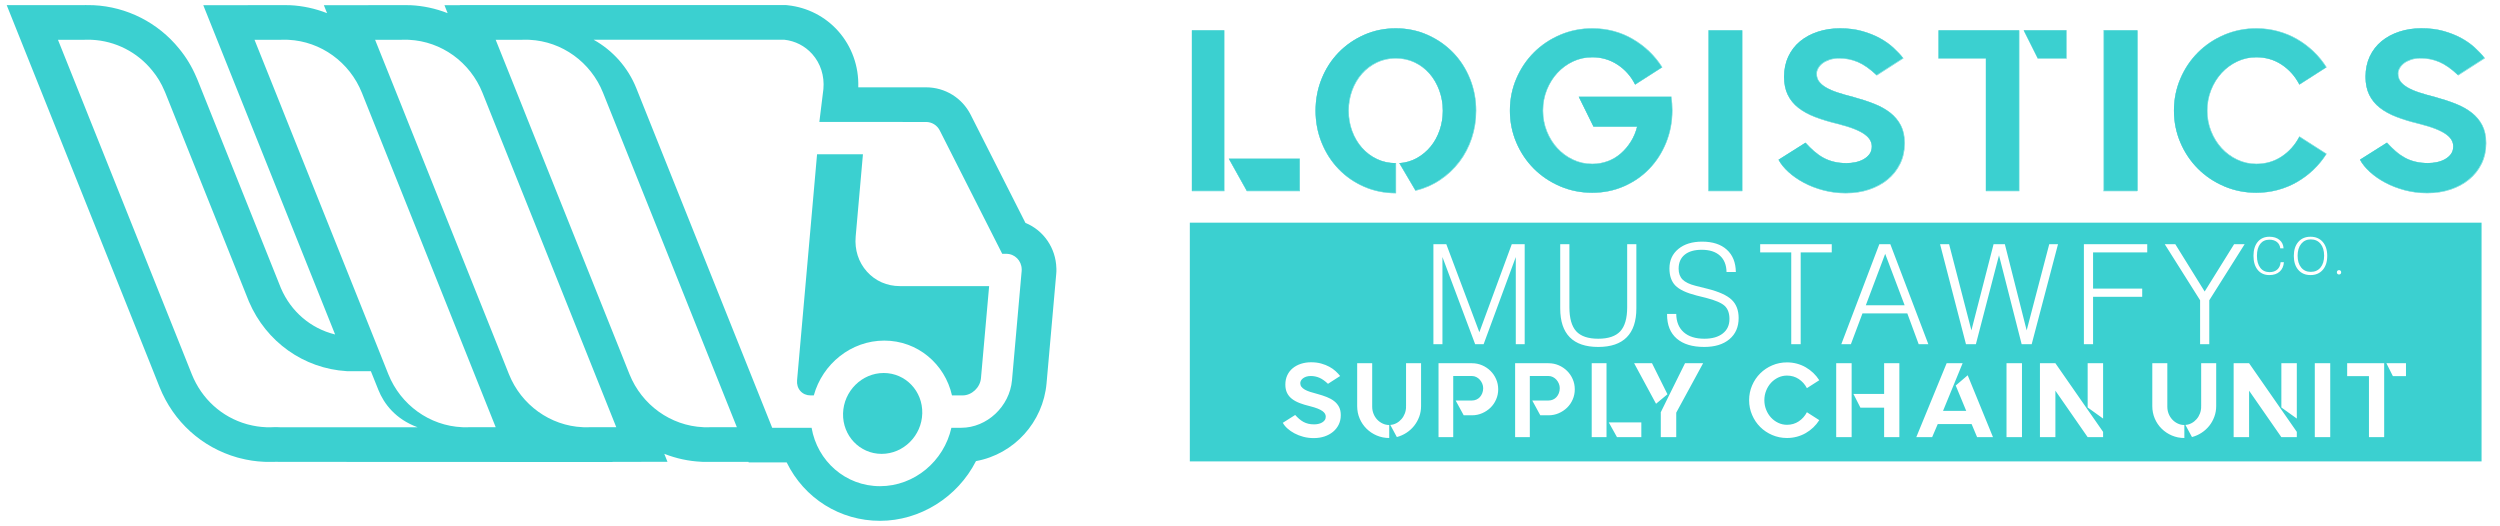 <svg width="171" height="36" viewBox="0 0 171 36" fill="none" xmlns="http://www.w3.org/2000/svg">
<path d="M40.408 29.219C40.366 29.219 40.324 29.22 40.283 29.222L40.261 29.223H40.236L40.211 29.225C40.177 29.226 40.143 29.227 40.109 29.227C40.077 29.227 40.045 29.226 40.013 29.225L39.987 29.223H39.962C39.95 29.223 39.938 29.224 39.927 29.224C39.919 29.224 39.91 29.223 39.903 29.223L39.879 29.221L39.855 29.22C37.634 29.122 35.654 27.699 34.811 25.597L34.134 23.899L30.796 15.562L27.8 8.077L27.459 7.219L25.657 2.723H27.408L27.453 2.724L27.501 2.719C27.511 2.719 27.52 2.718 27.53 2.718C27.54 2.718 27.55 2.719 27.56 2.719H27.857L27.882 2.719C27.913 2.721 27.945 2.722 27.977 2.723C30.194 2.831 32.164 4.252 33.001 6.346L33.678 8.038L37.02 16.38L39.74 23.185L40.353 24.717L42.153 29.219H40.408ZM32.16 29.219C32.118 29.219 32.076 29.22 32.035 29.222L32.013 29.223H31.988L31.963 29.225C31.929 29.226 31.895 29.227 31.861 29.227C31.829 29.227 31.797 29.226 31.765 29.225L31.739 29.223H31.713C31.702 29.223 31.69 29.224 31.679 29.224C31.671 29.224 31.663 29.223 31.655 29.223L31.631 29.221L31.607 29.22C29.386 29.122 27.406 27.699 26.563 25.597L25.886 23.899L22.548 15.562L19.552 8.077L19.211 7.219L17.409 2.723H19.16L19.204 2.724L19.253 2.719C19.263 2.719 19.273 2.718 19.282 2.718C19.292 2.718 19.302 2.719 19.312 2.719H19.609L19.634 2.719C19.666 2.721 19.697 2.722 19.729 2.723C21.945 2.831 23.916 4.252 24.753 6.346L25.43 8.038L28.771 16.38L31.492 23.185L32.105 24.717L33.905 29.219H32.16ZM19.143 29.223C19.104 29.223 19.063 29.223 19.042 29.221L19.003 29.218H18.715C18.673 29.218 18.631 29.22 18.59 29.222L18.568 29.223H18.543L18.518 29.224C18.484 29.226 18.45 29.227 18.416 29.227C18.384 29.227 18.352 29.226 18.321 29.224L18.295 29.223H18.235C18.226 29.223 18.218 29.223 18.21 29.223L18.184 29.22L18.158 29.219C17.78 29.204 17.386 29.144 16.988 29.04L16.884 29.013C15.165 28.527 13.796 27.285 13.118 25.596L12.441 23.899L9.104 15.562L7.032 10.381L6.108 8.076L5.766 7.219L3.965 2.723H5.716L5.76 2.723L5.808 2.719C5.818 2.718 5.828 2.718 5.838 2.718H6.164L6.189 2.719C6.221 2.721 6.253 2.722 6.285 2.722C7.89 2.799 9.392 3.563 10.409 4.82L10.413 4.826L10.418 4.831C10.758 5.24 11.039 5.709 11.255 6.225L11.268 6.255L11.282 6.285C11.291 6.303 11.298 6.32 11.308 6.346L11.985 8.037L12.805 10.087L15.327 16.379L17.021 20.614L17.026 20.627L17.032 20.64C18.214 23.388 20.775 25.207 23.715 25.387L23.747 25.389H25.367L25.88 26.667C26.261 27.619 27.052 28.67 28.57 29.227L19.143 29.223ZM35.656 2.723L35.701 2.724L35.749 2.719C35.759 2.719 35.768 2.718 35.779 2.718C35.788 2.718 35.798 2.719 35.808 2.719H36.105L36.13 2.719C36.161 2.721 36.192 2.722 36.225 2.723C38.442 2.831 40.412 4.252 41.249 6.346L41.926 8.038L45.268 16.38L47.988 23.185L48.601 24.717L50.401 29.219H48.656C48.614 29.219 48.572 29.22 48.531 29.222L48.509 29.223H48.484L48.459 29.225C48.425 29.226 48.391 29.227 48.357 29.227C48.325 29.227 48.293 29.226 48.261 29.225L48.236 29.223H48.21C48.198 29.223 48.187 29.224 48.175 29.224C48.167 29.224 48.158 29.223 48.151 29.223L48.127 29.221L48.103 29.22C45.882 29.122 43.901 27.699 43.059 25.597L42.382 23.899L39.044 15.562L36.048 8.077L35.707 7.219L33.905 2.723H35.656ZM53.643 2.717C54.386 2.798 55.054 3.137 55.554 3.694C56.128 4.338 56.401 5.189 56.321 6.09L56.044 8.341L63.341 8.343C63.738 8.343 64.097 8.565 64.278 8.921L68.552 17.36H68.83C69.411 17.36 69.872 17.826 69.884 18.413V18.438C69.884 18.447 69.885 18.456 69.885 18.465C69.884 18.48 69.882 18.495 69.881 18.511V18.541L69.22 26.009C69.061 27.801 67.504 29.26 65.749 29.26H65.075C64.569 31.536 62.551 33.255 60.193 33.255C57.831 33.255 55.903 31.536 55.513 29.26H52.818L52.642 28.821L43.526 6.039C42.95 4.598 41.899 3.438 40.601 2.717H53.643ZM45.656 31.588L45.437 31.041L45.466 31.052C46.269 31.365 47.109 31.544 47.963 31.585L48.024 31.589C48.071 31.592 48.122 31.593 48.175 31.593H48.183C48.298 31.598 48.422 31.598 48.536 31.593L51.195 31.59L51.211 31.629H53.809L53.812 31.636C55.02 34.096 57.464 35.624 60.193 35.624C62.914 35.624 65.49 34.023 66.754 31.545L66.757 31.539L66.764 31.538C69.367 31.064 71.349 28.876 71.584 26.218L72.245 18.749L72.258 18.567L72.257 18.361L72.255 18.338C72.218 16.972 71.39 15.759 70.145 15.248L70.141 15.246L70.138 15.242L66.395 7.851C65.808 6.693 64.638 5.973 63.342 5.973L58.705 5.973L58.706 5.959C58.751 4.53 58.259 3.164 57.322 2.114C56.437 1.127 55.221 0.504 53.898 0.362L53.77 0.348H31.449L31.459 0.354L30.4 0.354L30.619 0.901L30.59 0.89C29.788 0.578 28.948 0.398 28.093 0.356L27.53 0.349C27.476 0.349 27.424 0.35 27.369 0.353L22.152 0.354L22.371 0.901L22.342 0.89C21.539 0.578 20.699 0.398 19.845 0.356L19.282 0.349C19.228 0.349 19.174 0.35 19.12 0.353L13.903 0.354L22.921 22.877L22.896 22.871C21.248 22.461 19.907 21.312 19.219 19.72L13.517 5.478C13.494 5.422 13.467 5.355 13.431 5.279C13.127 4.561 12.729 3.904 12.249 3.324C10.807 1.546 8.675 0.465 6.398 0.356L5.838 0.348C5.783 0.348 5.728 0.35 5.677 0.353L0.459 0.353L10.237 24.776L10.915 26.477C11.866 28.849 13.806 30.605 16.237 31.293L16.39 31.333C16.945 31.478 17.499 31.563 18.038 31.585L18.045 31.586C18.107 31.59 18.17 31.593 18.235 31.593H18.242C18.36 31.597 18.468 31.597 18.595 31.592L18.921 31.588C19.007 31.592 19.082 31.592 19.142 31.592L41.915 31.602L41.885 31.591H41.957L45.656 31.588Z" fill="#3BD0D0"/>
<path d="M55.441 27.046H55.664C56.256 24.893 58.212 23.297 60.485 23.297C62.76 23.297 64.631 24.893 65.116 27.046H65.845C66.468 27.046 67.043 26.506 67.098 25.867L67.657 19.57H61.55C60.669 19.57 59.868 19.217 59.294 18.574C58.72 17.933 58.448 17.082 58.528 16.181L59.025 10.554H55.887L54.52 26.009C54.494 26.293 54.575 26.555 54.748 26.748C54.919 26.94 55.165 27.046 55.441 27.046Z" fill="#3BD0D0"/>
<path d="M60.446 25.513C58.952 25.513 57.706 26.753 57.665 28.279C57.626 29.805 58.809 31.045 60.303 31.045C61.796 31.045 63.045 29.804 63.083 28.278C63.122 26.752 61.94 25.513 60.446 25.513Z" fill="#3BD0D0"/>
<path d="M84.055 10.856H88.894V13.051H85.281L84.055 10.856ZM81.526 2.075H83.725V13.051H81.526V2.075Z" fill="#3BD0D0"/>
<path d="M81.553 13.051H83.726V2.1H81.553V13.051ZM83.752 13.078H81.526V2.075H83.752V13.078ZM85.302 13.051H88.894V10.882H84.091L85.302 13.051ZM88.92 13.078H85.286L85.282 13.07L84.046 10.856H88.92V13.078Z" fill="#3BD0D0"/>
<path d="M95.467 1.937C96.241 1.937 96.964 2.086 97.634 2.384C98.304 2.681 98.885 3.084 99.378 3.591C99.87 4.098 100.255 4.694 100.532 5.379C100.81 6.064 100.949 6.793 100.949 7.566C100.949 8.225 100.849 8.852 100.65 9.448C100.451 10.044 100.169 10.582 99.802 11.063C99.435 11.544 98.998 11.955 98.49 12.294C97.983 12.634 97.424 12.877 96.817 13.023L95.718 11.158C96.158 11.126 96.558 11.008 96.919 10.804C97.281 10.601 97.592 10.34 97.854 10.02C98.116 9.702 98.32 9.33 98.467 8.907C98.613 8.484 98.687 8.037 98.687 7.566C98.687 7.075 98.605 6.61 98.443 6.171C98.281 5.732 98.058 5.35 97.776 5.026C97.493 4.702 97.155 4.446 96.763 4.258C96.37 4.07 95.938 3.975 95.467 3.975C94.995 3.975 94.564 4.07 94.171 4.258C93.778 4.446 93.437 4.702 93.15 5.026C92.862 5.35 92.636 5.732 92.474 6.171C92.312 6.61 92.231 7.075 92.231 7.566C92.231 8.058 92.312 8.523 92.474 8.962C92.636 9.401 92.862 9.783 93.15 10.107C93.437 10.431 93.778 10.687 94.171 10.875C94.564 11.063 94.995 11.158 95.467 11.158V13.196C94.692 13.196 93.969 13.05 93.299 12.757C92.629 12.464 92.047 12.062 91.555 11.549C91.063 11.037 90.678 10.439 90.401 9.754C90.123 9.069 89.984 8.34 89.984 7.566C89.984 6.793 90.123 6.064 90.401 5.379C90.678 4.694 91.063 4.098 91.555 3.591C92.047 3.084 92.629 2.681 93.299 2.384C93.969 2.086 94.692 1.937 95.467 1.937Z" fill="#3BD0D0"/>
<path d="M95.48 1.963C94.71 1.963 93.983 2.112 93.318 2.409C92.652 2.704 92.067 3.109 91.579 3.613C91.09 4.117 90.702 4.717 90.426 5.397C90.151 6.077 90.011 6.811 90.011 7.58C90.011 8.348 90.151 9.083 90.426 9.762C90.702 10.443 91.089 11.045 91.579 11.554C92.067 12.063 92.652 12.468 93.318 12.758C93.979 13.047 94.701 13.194 95.467 13.196V11.184C95.001 11.181 94.567 11.086 94.178 10.9C93.785 10.711 93.44 10.452 93.153 10.128C92.865 9.805 92.637 9.418 92.475 8.979C92.313 8.541 92.231 8.07 92.231 7.58C92.231 7.088 92.313 6.617 92.475 6.18C92.637 5.741 92.865 5.354 93.153 5.03C93.441 4.707 93.785 4.447 94.178 4.259C94.571 4.071 95.008 3.976 95.48 3.976C95.951 3.976 96.389 4.071 96.782 4.259C97.174 4.447 97.516 4.707 97.799 5.031C98.081 5.354 98.307 5.741 98.469 6.18C98.631 6.618 98.713 7.089 98.713 7.58C98.713 8.049 98.639 8.502 98.493 8.924C98.346 9.347 98.139 9.723 97.878 10.041C97.616 10.36 97.3 10.625 96.939 10.829C96.584 11.029 96.185 11.148 95.753 11.182L96.837 13.021C97.436 12.876 97.994 12.632 98.496 12.297C99 11.96 99.441 11.547 99.804 11.069C100.168 10.591 100.453 10.049 100.651 9.457C100.849 8.865 100.948 8.233 100.948 7.58C100.948 6.812 100.809 6.077 100.533 5.397C100.257 4.717 99.87 4.117 99.381 3.613C98.892 3.109 98.308 2.704 97.642 2.409C96.977 2.112 96.249 1.963 95.48 1.963ZM95.493 13.222H95.48C94.706 13.222 93.975 13.074 93.307 12.782C92.638 12.49 92.05 12.082 91.559 11.571C91.067 11.06 90.678 10.455 90.402 9.772C90.125 9.089 89.984 8.352 89.984 7.58C89.984 6.808 90.125 6.07 90.402 5.387C90.678 4.704 91.068 4.101 91.559 3.595C92.05 3.09 92.638 2.682 93.306 2.385C93.975 2.088 94.707 1.937 95.48 1.937C96.253 1.937 96.984 2.088 97.653 2.385C98.322 2.682 98.909 3.09 99.401 3.595C99.892 4.101 100.281 4.704 100.558 5.387C100.835 6.071 100.975 6.808 100.975 7.58C100.975 8.236 100.875 8.87 100.676 9.465C100.477 10.06 100.191 10.605 99.826 11.084C99.46 11.564 99.018 11.979 98.511 12.318C98.004 12.657 97.44 12.903 96.834 13.049L96.824 13.051L96.819 13.043L95.709 11.159L95.73 11.158C96.166 11.127 96.568 11.008 96.926 10.806C97.284 10.604 97.597 10.342 97.857 10.025C98.116 9.71 98.322 9.336 98.468 8.916C98.613 8.496 98.687 8.046 98.687 7.58C98.687 7.092 98.605 6.624 98.444 6.188C98.283 5.752 98.059 5.368 97.779 5.047C97.498 4.726 97.159 4.469 96.77 4.282C96.381 4.096 95.947 4.001 95.48 4.001C95.013 4.001 94.579 4.096 94.19 4.282C93.801 4.469 93.459 4.726 93.173 5.047C92.887 5.369 92.661 5.752 92.5 6.188C92.339 6.624 92.257 7.092 92.257 7.58C92.257 8.068 92.339 8.536 92.5 8.971C92.661 9.407 92.888 9.79 93.173 10.111C93.458 10.433 93.8 10.69 94.19 10.877C94.579 11.063 95.013 11.158 95.48 11.158H95.493V13.222Z" fill="#3BD0D0"/>
<path d="M114.351 7.098C114.362 7.255 114.367 7.411 114.367 7.568C114.367 8.342 114.228 9.071 113.951 9.756C113.673 10.44 113.291 11.036 112.804 11.544C112.317 12.05 111.739 12.45 111.069 12.743C110.398 13.036 109.675 13.182 108.901 13.182C108.126 13.182 107.395 13.036 106.709 12.743C106.024 12.45 105.427 12.05 104.919 11.544C104.411 11.036 104.01 10.44 103.717 9.756C103.424 9.071 103.277 8.342 103.277 7.568C103.277 6.795 103.424 6.065 103.717 5.381C104.01 4.696 104.411 4.1 104.919 3.593C105.427 3.086 106.024 2.686 106.709 2.393C107.395 2.101 108.126 1.954 108.901 1.954C109.916 1.954 110.841 2.197 111.673 2.684C112.506 3.17 113.173 3.81 113.676 4.605L111.838 5.781C111.555 5.216 111.155 4.764 110.636 4.424C110.118 4.084 109.539 3.915 108.901 3.915C108.429 3.915 107.99 4.011 107.581 4.205C107.173 4.398 106.817 4.659 106.513 4.989C106.209 5.318 105.969 5.705 105.791 6.149C105.612 6.593 105.524 7.066 105.524 7.568C105.524 8.07 105.612 8.543 105.791 8.987C105.969 9.432 106.209 9.819 106.513 10.148C106.817 10.477 107.173 10.739 107.581 10.932C107.99 11.126 108.429 11.222 108.901 11.222C109.278 11.222 109.634 11.159 109.969 11.034C110.304 10.909 110.602 10.731 110.864 10.5C111.126 10.271 111.354 10.001 111.548 9.693C111.741 9.385 111.885 9.042 111.98 8.666H108.995L107.99 6.627H114.304C114.325 6.784 114.341 6.941 114.351 7.098Z" fill="#3BD0D0"/>
<path d="M108.914 1.959C108.145 1.959 107.409 2.106 106.728 2.397C106.047 2.687 105.446 3.09 104.942 3.593C104.437 4.097 104.034 4.697 103.743 5.377C103.451 6.057 103.304 6.791 103.304 7.56C103.304 8.328 103.451 9.063 103.743 9.742C104.034 10.422 104.437 11.022 104.942 11.526C105.446 12.029 106.047 12.432 106.728 12.722C107.409 13.013 108.144 13.161 108.914 13.161C109.684 13.161 110.411 13.013 111.076 12.722C111.742 12.432 112.324 12.029 112.808 11.526C113.291 11.023 113.676 10.422 113.952 9.742C114.227 9.062 114.367 8.328 114.367 7.56C114.367 7.407 114.362 7.249 114.351 7.09C114.341 6.939 114.326 6.784 114.306 6.632H108.024L109.017 8.644H112.01L112.006 8.66C111.911 9.036 111.766 9.383 111.572 9.691C111.378 9.999 111.148 10.272 110.886 10.502C110.625 10.731 110.322 10.912 109.987 11.037C109.652 11.163 109.291 11.226 108.914 11.226C108.443 11.226 107.997 11.128 107.589 10.935C107.181 10.742 106.82 10.477 106.517 10.148C106.213 9.819 105.969 9.427 105.792 8.983C105.614 8.54 105.524 8.061 105.524 7.56C105.524 7.059 105.614 6.579 105.792 6.136C105.969 5.692 106.213 5.301 106.517 4.971C106.82 4.643 107.18 4.378 107.589 4.185C107.997 3.991 108.443 3.893 108.914 3.893C109.553 3.893 110.139 4.066 110.657 4.405C111.171 4.742 111.575 5.196 111.857 5.753L113.671 4.592C113.172 3.808 112.503 3.167 111.68 2.686C110.853 2.204 109.922 1.959 108.914 1.959ZM108.914 13.186C108.14 13.186 107.401 13.038 106.718 12.746C106.033 12.454 105.429 12.05 104.923 11.543C104.416 11.038 104.011 10.435 103.718 9.752C103.426 9.069 103.277 8.332 103.277 7.56C103.277 6.788 103.426 6.05 103.718 5.367C104.011 4.684 104.416 4.081 104.923 3.576C105.429 3.07 106.033 2.666 106.718 2.373C107.402 2.081 108.141 1.933 108.914 1.933C109.928 1.933 110.863 2.179 111.693 2.664C112.524 3.149 113.199 3.797 113.7 4.589L113.707 4.6L113.697 4.607L111.846 5.791L111.839 5.778C111.559 5.218 111.156 4.763 110.642 4.426C110.128 4.089 109.547 3.919 108.914 3.919C108.447 3.919 108.005 4.016 107.601 4.208C107.195 4.4 106.837 4.663 106.536 4.989C106.235 5.315 105.993 5.704 105.816 6.145C105.64 6.586 105.55 7.061 105.55 7.56C105.55 8.058 105.64 8.534 105.816 8.974C105.992 9.415 106.235 9.804 106.536 10.13C106.837 10.457 107.195 10.72 107.601 10.911C108.005 11.103 108.447 11.2 108.914 11.2C109.287 11.2 109.645 11.137 109.977 11.013C110.31 10.889 110.609 10.71 110.869 10.482C111.128 10.254 111.357 9.984 111.549 9.677C111.739 9.376 111.882 9.037 111.976 8.67H109L107.982 6.606H114.329L114.331 6.617C114.351 6.774 114.368 6.933 114.378 7.088C114.389 7.248 114.394 7.406 114.394 7.56C114.394 8.331 114.253 9.068 113.976 9.752C113.7 10.435 113.313 11.038 112.827 11.543C112.341 12.05 111.756 12.454 111.087 12.746C110.418 13.038 109.687 13.186 108.914 13.186Z" fill="#3BD0D0"/>
<path d="M116.87 2.075H119.163V13.051H116.87V2.075Z" fill="#3BD0D0"/>
<path d="M116.88 13.051H119.147V2.1H116.88V13.051ZM119.174 13.078H116.854V2.075H119.174V13.078Z" fill="#3BD0D0"/>
<path d="M126.788 6.641C127.291 6.777 127.754 6.929 128.178 7.096C128.602 7.263 128.969 7.467 129.278 7.707C129.586 7.948 129.827 8.235 130 8.57C130.173 8.904 130.259 9.302 130.259 9.762V9.809C130.259 10.31 130.158 10.77 129.953 11.188C129.749 11.607 129.466 11.965 129.105 12.263C128.743 12.561 128.319 12.791 127.833 12.953C127.346 13.114 126.814 13.196 126.238 13.196C125.704 13.196 125.194 13.131 124.707 13.001C124.22 12.872 123.777 12.7 123.379 12.488C122.981 12.275 122.633 12.034 122.335 11.764C122.037 11.495 121.809 11.214 121.651 10.922L123.489 9.762C123.688 9.981 123.887 10.177 124.086 10.35C124.285 10.522 124.495 10.669 124.715 10.789C124.935 10.909 125.175 11 125.437 11.063C125.699 11.126 125.987 11.158 126.301 11.158C126.5 11.158 126.701 11.136 126.906 11.095C127.11 11.052 127.296 10.985 127.463 10.89C127.631 10.796 127.767 10.678 127.872 10.537C127.976 10.395 128.029 10.22 128.029 10.011C128.029 9.864 127.992 9.723 127.919 9.587C127.846 9.451 127.72 9.317 127.542 9.186C127.364 9.055 127.123 8.93 126.82 8.809C126.515 8.689 126.133 8.571 125.673 8.455C125.107 8.319 124.599 8.165 124.149 7.992C123.699 7.819 123.317 7.61 123.002 7.364C122.688 7.118 122.447 6.822 122.28 6.476C122.112 6.131 122.028 5.723 122.028 5.251C122.028 4.738 122.125 4.275 122.319 3.861C122.513 3.448 122.783 3.099 123.128 2.816C123.474 2.533 123.879 2.316 124.346 2.165C124.811 2.012 125.311 1.937 125.846 1.937C126.4 1.937 126.903 1.999 127.354 2.125C127.804 2.25 128.207 2.41 128.563 2.603C128.919 2.796 129.231 3.016 129.498 3.262C129.765 3.508 129.987 3.745 130.165 3.975L128.359 5.135C127.908 4.707 127.482 4.407 127.079 4.234C126.675 4.062 126.254 3.975 125.814 3.975C125.542 3.975 125.309 4.009 125.115 4.077C124.921 4.145 124.762 4.229 124.636 4.328C124.511 4.428 124.413 4.54 124.346 4.665C124.277 4.791 124.243 4.911 124.243 5.026C124.243 5.235 124.298 5.415 124.408 5.567C124.518 5.718 124.68 5.857 124.895 5.982C125.11 6.108 125.377 6.223 125.696 6.328C126.016 6.432 126.38 6.537 126.788 6.641Z" fill="#3BD0D0"/>
<path d="M121.686 10.94C121.842 11.225 122.069 11.504 122.361 11.768C122.657 12.036 123.008 12.278 123.403 12.489C123.798 12.701 124.244 12.873 124.727 13.002C125.211 13.131 125.725 13.196 126.255 13.196C126.827 13.196 127.362 13.114 127.846 12.954C128.328 12.793 128.755 12.562 129.113 12.266C129.471 11.971 129.756 11.611 129.958 11.196C130.16 10.782 130.263 10.319 130.263 9.822V9.775C130.263 9.319 130.177 8.92 130.005 8.589C129.834 8.258 129.592 7.969 129.286 7.731C128.98 7.492 128.611 7.287 128.19 7.121C127.767 6.954 127.3 6.801 126.802 6.667C126.395 6.562 126.027 6.457 125.709 6.352C125.391 6.249 125.12 6.132 124.905 6.007C124.69 5.881 124.525 5.74 124.414 5.587C124.303 5.434 124.247 5.25 124.247 5.039C124.247 4.922 124.282 4.798 124.351 4.672C124.419 4.546 124.518 4.431 124.645 4.331C124.77 4.232 124.933 4.146 125.127 4.078C125.322 4.01 125.559 3.975 125.831 3.975C126.271 3.975 126.698 4.063 127.101 4.235C127.501 4.407 127.93 4.708 128.377 5.132L130.163 3.985C129.986 3.759 129.765 3.523 129.505 3.284C129.24 3.04 128.927 2.82 128.574 2.627C128.22 2.435 127.814 2.275 127.367 2.151C126.92 2.026 126.414 1.963 125.862 1.963C125.332 1.963 124.829 2.039 124.366 2.19C123.904 2.34 123.496 2.559 123.154 2.839C122.811 3.119 122.54 3.47 122.348 3.879C122.156 4.289 122.059 4.755 122.059 5.264C122.059 5.732 122.143 6.142 122.309 6.484C122.475 6.826 122.717 7.123 123.028 7.367C123.34 7.611 123.724 7.822 124.171 7.993C124.618 8.165 125.13 8.321 125.693 8.456C126.152 8.571 126.539 8.69 126.841 8.81C127.145 8.93 127.389 9.058 127.567 9.189C127.746 9.32 127.874 9.456 127.948 9.594C128.022 9.731 128.059 9.876 128.059 10.024C128.059 10.235 128.005 10.415 127.9 10.557C127.794 10.7 127.655 10.82 127.487 10.914C127.319 11.009 127.13 11.078 126.926 11.12C126.722 11.162 126.517 11.183 126.318 11.183C126.004 11.183 125.713 11.151 125.451 11.089C125.189 11.026 124.945 10.933 124.725 10.813C124.506 10.693 124.293 10.545 124.094 10.372C123.898 10.202 123.699 10.006 123.504 9.792L121.686 10.94ZM126.255 13.222C125.723 13.222 125.206 13.156 124.72 13.027C124.235 12.897 123.787 12.725 123.39 12.512C122.993 12.3 122.641 12.056 122.343 11.786C122.045 11.518 121.814 11.233 121.657 10.941L121.651 10.931L123.509 9.758L123.516 9.766C123.713 9.984 123.914 10.181 124.112 10.353C124.309 10.524 124.52 10.672 124.738 10.791C124.956 10.91 125.198 11.002 125.457 11.064C125.717 11.126 126.007 11.158 126.318 11.158C126.515 11.158 126.718 11.136 126.92 11.095C127.122 11.054 127.308 10.985 127.474 10.892C127.639 10.799 127.775 10.682 127.878 10.543C127.98 10.404 128.032 10.229 128.032 10.024C128.032 9.88 127.996 9.74 127.924 9.606C127.852 9.472 127.727 9.339 127.551 9.209C127.375 9.08 127.133 8.954 126.832 8.834C126.53 8.714 126.144 8.596 125.687 8.481C125.122 8.345 124.609 8.189 124.161 8.017C123.712 7.845 123.325 7.633 123.011 7.387C122.697 7.141 122.452 6.841 122.285 6.495C122.117 6.149 122.032 5.735 122.032 5.264C122.032 4.751 122.13 4.282 122.324 3.869C122.518 3.455 122.791 3.102 123.137 2.82C123.482 2.537 123.893 2.317 124.358 2.165C124.823 2.014 125.33 1.937 125.862 1.937C126.416 1.937 126.925 2 127.374 2.125C127.823 2.251 128.231 2.412 128.586 2.605C128.942 2.798 129.257 3.021 129.524 3.265C129.789 3.509 130.014 3.75 130.193 3.981L130.201 3.991L128.374 5.165L128.366 5.158C127.919 4.732 127.489 4.43 127.09 4.259C126.691 4.088 126.267 4.001 125.831 4.001C125.562 4.001 125.328 4.035 125.137 4.102C124.945 4.17 124.785 4.253 124.662 4.351C124.538 4.449 124.441 4.561 124.374 4.684C124.308 4.807 124.273 4.926 124.273 5.039C124.273 5.245 124.328 5.424 124.436 5.573C124.544 5.722 124.707 5.861 124.919 5.984C125.132 6.109 125.401 6.225 125.718 6.328C126.035 6.432 126.402 6.538 126.809 6.641C127.308 6.777 127.776 6.93 128.2 7.097C128.624 7.264 128.994 7.47 129.303 7.71C129.612 7.951 129.856 8.243 130.029 8.577C130.202 8.912 130.29 9.315 130.29 9.775V9.822C130.29 10.323 130.186 10.79 129.982 11.207C129.778 11.625 129.492 11.988 129.13 12.286C128.769 12.584 128.34 12.816 127.854 12.978C127.368 13.14 126.83 13.222 126.255 13.222Z" fill="#3BD0D0"/>
<path d="M138.426 2.075H141.332V3.988H139.384L138.426 2.075ZM138.097 2.075V13.051H135.835V3.988H132.599V2.075H138.097Z" fill="#3BD0D0"/>
<path d="M139.406 3.988H141.332V2.101H138.461L139.406 3.988ZM141.359 4.014H139.39L139.386 4.006L138.418 2.075H141.359V4.014ZM135.861 13.051H138.096V2.101H132.625V3.988H135.861V13.051ZM138.123 13.078H135.835V4.014H132.599V2.075H138.123V13.078Z" fill="#3BD0D0"/>
<path d="M143.917 2.075H146.21V13.051H143.917V2.075Z" fill="#3BD0D0"/>
<path d="M143.891 13.051H146.158V2.1H143.891V13.051ZM146.184 13.078H143.864V2.075H146.184V13.078Z" fill="#3BD0D0"/>
<path d="M159.112 10.532C158.861 10.929 158.565 11.29 158.225 11.614C157.885 11.938 157.51 12.218 157.102 12.452C156.693 12.688 156.254 12.868 155.782 12.994C155.311 13.119 154.824 13.182 154.322 13.182C153.547 13.182 152.816 13.036 152.13 12.743C151.444 12.45 150.847 12.05 150.34 11.543C149.832 11.036 149.431 10.44 149.138 9.755C148.845 9.071 148.698 8.342 148.698 7.568C148.698 6.794 148.845 6.065 149.138 5.381C149.431 4.696 149.832 4.1 150.34 3.593C150.847 3.086 151.444 2.686 152.13 2.393C152.816 2.101 153.547 1.954 154.322 1.954C154.824 1.954 155.311 2.017 155.782 2.142C156.254 2.268 156.693 2.448 157.102 2.684C157.51 2.919 157.885 3.198 158.225 3.522C158.565 3.846 158.861 4.207 159.112 4.604L157.274 5.78C156.981 5.216 156.578 4.764 156.065 4.424C155.552 4.084 154.971 3.915 154.322 3.915C153.861 3.915 153.426 4.011 153.018 4.204C152.609 4.398 152.253 4.659 151.95 4.989C151.646 5.318 151.405 5.705 151.227 6.149C151.049 6.593 150.96 7.066 150.96 7.568C150.96 8.07 151.049 8.543 151.227 8.987C151.405 9.432 151.646 9.818 151.95 10.148C152.253 10.477 152.609 10.738 153.018 10.932C153.426 11.125 153.861 11.222 154.322 11.222C154.971 11.222 155.552 11.052 156.065 10.712C156.578 10.373 156.981 9.92 157.274 9.356L159.112 10.532Z" fill="#3BD0D0"/>
<path d="M154.335 1.959C153.566 1.959 152.83 2.106 152.149 2.397C151.468 2.688 150.866 3.091 150.362 3.593C149.858 4.097 149.455 4.697 149.164 5.377C148.872 6.057 148.725 6.791 148.725 7.56C148.725 8.328 148.872 9.063 149.164 9.742C149.455 10.422 149.858 11.022 150.362 11.526C150.866 12.029 151.468 12.431 152.149 12.722C152.83 13.013 153.565 13.161 154.335 13.161C154.834 13.161 155.324 13.097 155.792 12.973C156.26 12.848 156.703 12.666 157.108 12.433C157.514 12.199 157.891 11.918 158.229 11.596C158.564 11.276 158.86 10.917 159.108 10.527L157.293 9.366C157 9.924 156.594 10.377 156.086 10.714C155.573 11.054 154.984 11.226 154.335 11.226C153.874 11.226 153.433 11.128 153.025 10.935C152.617 10.741 152.257 10.477 151.953 10.148C151.65 9.819 151.406 9.427 151.228 8.983C151.05 8.54 150.96 8.061 150.96 7.56C150.96 7.058 151.05 6.579 151.228 6.136C151.406 5.692 151.65 5.3 151.953 4.971C152.256 4.643 152.617 4.378 153.025 4.185C153.434 3.991 153.874 3.893 154.335 3.893C154.984 3.893 155.573 4.066 156.086 4.405C156.595 4.742 157.001 5.196 157.293 5.753L159.108 4.592C158.86 4.202 158.564 3.843 158.229 3.523C157.891 3.201 157.514 2.92 157.108 2.686C156.703 2.453 156.26 2.271 155.792 2.147C155.324 2.022 154.834 1.959 154.335 1.959ZM154.335 13.186C153.561 13.186 152.822 13.038 152.138 12.746C151.454 12.454 150.85 12.05 150.344 11.543C149.836 11.038 149.431 10.435 149.139 9.752C148.847 9.069 148.698 8.332 148.698 7.56C148.698 6.788 148.847 6.05 149.139 5.367C149.432 4.684 149.837 4.082 150.344 3.576C150.85 3.07 151.454 2.666 152.138 2.373C152.823 2.081 153.562 1.933 154.335 1.933C154.837 1.933 155.329 1.997 155.799 2.122C156.269 2.247 156.715 2.429 157.122 2.664C157.529 2.899 157.908 3.182 158.248 3.505C158.588 3.829 158.887 4.194 159.137 4.589L159.144 4.6L159.133 4.607L157.283 5.79L157.276 5.778C156.985 5.218 156.58 4.763 156.071 4.426C155.563 4.089 154.978 3.919 154.335 3.919C153.878 3.919 153.442 4.016 153.037 4.208C152.632 4.4 152.273 4.663 151.973 4.989C151.672 5.315 151.43 5.704 151.253 6.145C151.076 6.586 150.987 7.061 150.987 7.56C150.987 8.058 151.076 8.534 151.253 8.974C151.43 9.415 151.672 9.804 151.973 10.13C152.274 10.457 152.632 10.72 153.037 10.911C153.441 11.103 153.878 11.2 154.335 11.2C154.979 11.2 155.563 11.03 156.071 10.693C156.579 10.356 156.985 9.902 157.276 9.341L157.283 9.328L157.295 9.336L159.144 10.519L159.137 10.53C158.887 10.926 158.588 11.29 158.248 11.614C157.908 11.938 157.529 12.22 157.122 12.455C156.715 12.69 156.269 12.872 155.799 12.998C155.329 13.122 154.837 13.186 154.335 13.186Z" fill="#3BD0D0"/>
<path d="M166.559 6.637C167.061 6.773 167.525 6.925 167.949 7.092C168.373 7.259 168.739 7.463 169.048 7.703C169.357 7.944 169.598 8.231 169.771 8.566C169.943 8.9 170.03 9.298 170.03 9.757V9.805C170.03 10.306 169.928 10.766 169.724 11.184C169.519 11.603 169.237 11.961 168.875 12.258C168.514 12.557 168.09 12.786 167.603 12.948C167.116 13.11 166.585 13.192 166.009 13.192C165.475 13.192 164.964 13.126 164.477 12.997C163.99 12.867 163.548 12.696 163.15 12.483C162.752 12.271 162.404 12.029 162.105 11.76C161.807 11.491 161.579 11.21 161.422 10.918L163.26 9.757C163.459 9.977 163.658 10.173 163.857 10.345C164.055 10.518 164.265 10.665 164.485 10.784C164.705 10.905 164.946 10.996 165.208 11.059C165.469 11.121 165.757 11.153 166.071 11.153C166.27 11.153 166.472 11.132 166.676 11.09C166.881 11.048 167.066 10.98 167.234 10.886C167.401 10.792 167.538 10.674 167.642 10.533C167.747 10.391 167.799 10.216 167.799 10.006C167.799 9.86 167.763 9.719 167.689 9.582C167.616 9.446 167.491 9.313 167.312 9.182C167.134 9.051 166.893 8.925 166.59 8.805C166.286 8.684 165.904 8.567 165.443 8.451C164.878 8.315 164.37 8.161 163.92 7.988C163.469 7.815 163.087 7.606 162.773 7.36C162.459 7.114 162.218 6.818 162.05 6.472C161.883 6.127 161.799 5.719 161.799 5.247C161.799 4.734 161.896 4.271 162.089 3.857C162.284 3.444 162.553 3.095 162.899 2.812C163.244 2.53 163.65 2.312 164.116 2.161C164.582 2.009 165.082 1.933 165.616 1.933C166.171 1.933 166.674 1.995 167.124 2.121C167.574 2.246 167.977 2.406 168.334 2.599C168.689 2.792 169.001 3.012 169.268 3.258C169.535 3.504 169.758 3.741 169.936 3.971L168.129 5.131C167.679 4.703 167.252 4.403 166.849 4.23C166.446 4.058 166.025 3.971 165.585 3.971C165.312 3.971 165.079 4.005 164.886 4.073C164.692 4.141 164.532 4.225 164.407 4.324C164.281 4.424 164.184 4.536 164.116 4.661C164.048 4.787 164.014 4.907 164.014 5.022C164.014 5.231 164.069 5.411 164.179 5.563C164.289 5.714 164.451 5.853 164.666 5.978C164.88 6.104 165.147 6.219 165.467 6.324C165.786 6.428 166.15 6.533 166.559 6.637Z" fill="#3BD0D0"/>
<path d="M161.456 10.935C161.612 11.221 161.839 11.5 162.131 11.764C162.428 12.031 162.778 12.274 163.173 12.485C163.569 12.696 164.014 12.869 164.497 12.997C164.982 13.126 165.496 13.192 166.026 13.192C166.597 13.192 167.132 13.11 167.616 12.949C168.098 12.789 168.525 12.557 168.884 12.262C169.242 11.967 169.526 11.606 169.728 11.192C169.931 10.778 170.033 10.315 170.033 9.817V9.771C170.033 9.315 169.947 8.916 169.776 8.584C169.605 8.254 169.363 7.965 169.057 7.726C168.75 7.488 168.381 7.283 167.961 7.117C167.538 6.95 167.07 6.797 166.572 6.663C166.165 6.558 165.798 6.453 165.479 6.348C165.161 6.245 164.89 6.128 164.676 6.003C164.46 5.877 164.295 5.736 164.185 5.583C164.074 5.43 164.018 5.246 164.018 5.035C164.018 4.918 164.053 4.795 164.121 4.668C164.189 4.542 164.288 4.427 164.415 4.327C164.541 4.228 164.703 4.142 164.898 4.074C165.092 4.006 165.329 3.971 165.601 3.971C166.041 3.971 166.469 4.059 166.872 4.231C167.271 4.403 167.701 4.704 168.148 5.128L169.934 3.981C169.757 3.756 169.536 3.52 169.276 3.28C169.011 3.036 168.697 2.816 168.344 2.623C167.991 2.432 167.584 2.271 167.137 2.147C166.69 2.022 166.184 1.959 165.633 1.959C165.103 1.959 164.599 2.035 164.137 2.186C163.675 2.336 163.267 2.555 162.924 2.835C162.582 3.115 162.311 3.465 162.118 3.875C161.927 4.285 161.829 4.751 161.829 5.26C161.829 5.728 161.914 6.138 162.079 6.48C162.245 6.822 162.487 7.119 162.798 7.363C163.11 7.607 163.495 7.818 163.942 7.989C164.387 8.161 164.9 8.316 165.463 8.452C165.923 8.567 166.309 8.686 166.612 8.806C166.916 8.926 167.16 9.054 167.337 9.185C167.516 9.316 167.644 9.452 167.718 9.59C167.792 9.727 167.83 9.872 167.83 10.02C167.83 10.23 167.776 10.41 167.67 10.553C167.564 10.696 167.426 10.816 167.257 10.91C167.09 11.005 166.901 11.074 166.696 11.116C166.492 11.158 166.288 11.179 166.089 11.179C165.775 11.179 165.483 11.147 165.221 11.085C164.96 11.022 164.715 10.929 164.495 10.809C164.276 10.689 164.064 10.54 163.865 10.368C163.668 10.198 163.469 10.002 163.274 9.788L161.456 10.935ZM166.026 13.217C165.493 13.217 164.977 13.152 164.491 13.023C164.005 12.893 163.558 12.72 163.161 12.508C162.763 12.296 162.411 12.052 162.113 11.782C161.815 11.513 161.584 11.229 161.427 10.937L161.422 10.926L161.432 10.92L163.279 9.754L163.287 9.762C163.483 9.979 163.684 10.177 163.883 10.349C164.08 10.52 164.291 10.667 164.509 10.787C164.726 10.906 164.968 10.997 165.228 11.059C165.487 11.122 165.777 11.153 166.089 11.153C166.286 11.153 166.488 11.132 166.69 11.091C166.892 11.05 167.079 10.981 167.244 10.888C167.409 10.795 167.545 10.678 167.648 10.538C167.751 10.399 167.803 10.225 167.803 10.02C167.803 9.876 167.767 9.735 167.695 9.602C167.622 9.468 167.497 9.334 167.321 9.205C167.146 9.076 166.903 8.949 166.602 8.83C166.3 8.71 165.915 8.591 165.457 8.477C164.892 8.341 164.379 8.185 163.932 8.013C163.483 7.841 163.096 7.629 162.781 7.383C162.467 7.137 162.223 6.837 162.055 6.491C161.888 6.145 161.803 5.731 161.803 5.26C161.803 4.747 161.901 4.278 162.094 3.865C162.288 3.451 162.562 3.098 162.907 2.816C163.252 2.533 163.663 2.313 164.128 2.162C164.593 2.01 165.1 1.933 165.633 1.933C166.187 1.933 166.695 1.997 167.145 2.121C167.594 2.247 168.002 2.408 168.357 2.601C168.712 2.794 169.028 3.017 169.294 3.261C169.56 3.506 169.785 3.747 169.963 3.977L169.972 3.987L168.145 5.161L168.137 5.154C167.689 4.728 167.26 4.426 166.861 4.255C166.461 4.084 166.038 3.997 165.601 3.997C165.332 3.997 165.098 4.031 164.907 4.098C164.715 4.166 164.555 4.249 164.432 4.347C164.308 4.445 164.211 4.557 164.145 4.68C164.078 4.803 164.044 4.922 164.044 5.035C164.044 5.241 164.099 5.42 164.206 5.569C164.315 5.718 164.477 5.856 164.689 5.98C164.903 6.105 165.171 6.221 165.488 6.324C165.806 6.428 166.173 6.534 166.579 6.637C167.078 6.773 167.546 6.926 167.971 7.093C168.394 7.26 168.765 7.466 169.074 7.706C169.382 7.947 169.627 8.239 169.8 8.573C169.972 8.908 170.06 9.311 170.06 9.771V9.817C170.06 10.319 169.957 10.785 169.753 11.203C169.549 11.62 169.262 11.983 168.901 12.282C168.54 12.579 168.11 12.812 167.624 12.974C167.138 13.135 166.6 13.217 166.026 13.217Z" fill="#3BD0D0"/>
<path d="M158.724 16.675C158.56 16.475 158.339 16.375 158.06 16.375C157.786 16.375 157.567 16.476 157.402 16.677C157.238 16.879 157.156 17.149 157.156 17.488C157.156 17.828 157.237 18.098 157.4 18.297C157.563 18.496 157.782 18.596 158.06 18.596C158.339 18.596 158.56 18.496 158.724 18.298C158.888 18.1 158.97 17.83 158.97 17.488C158.97 17.145 158.888 16.874 158.724 16.675Z" fill="#3BD0D0"/>
<path d="M127.622 20.88H130.277L128.947 17.362L127.622 20.88Z" fill="#3BD0D0"/>
<path d="M164.569 25.726H163.672L163.23 24.845H164.569V25.726ZM163.078 29.901H162.037V25.726H160.546V24.845H163.078V29.901ZM159.99 18.775H159.987C159.903 18.775 159.841 18.717 159.841 18.623C159.841 18.54 159.903 18.476 159.99 18.476C160.076 18.476 160.137 18.54 160.137 18.623C160.137 18.717 160.076 18.775 159.99 18.775ZM159.388 29.901H158.332V24.844H159.388V29.901ZM157.205 18.462C157 18.227 156.897 17.907 156.897 17.504C156.897 17.101 157 16.782 157.205 16.546C157.411 16.31 157.688 16.193 158.038 16.193C158.389 16.193 158.668 16.31 158.874 16.546C159.08 16.782 159.183 17.101 159.183 17.504C159.183 17.907 159.08 18.227 158.874 18.462C158.668 18.698 158.389 18.815 158.038 18.815C157.688 18.815 157.411 18.698 157.205 18.462ZM157.102 28.63L156.045 27.871V24.845H157.102V28.63ZM157.102 29.901H156.045L153.838 26.723V29.901H152.781V24.845H153.838L157.102 29.54V29.901ZM151.588 27.778C151.588 28.033 151.545 28.275 151.461 28.503C151.377 28.732 151.261 28.939 151.114 29.125C150.966 29.31 150.792 29.469 150.589 29.601C150.387 29.734 150.167 29.831 149.931 29.894L149.482 29.064C149.632 29.054 149.772 29.014 149.902 28.944C150.032 28.875 150.147 28.783 150.246 28.669C150.345 28.557 150.422 28.426 150.477 28.279C150.532 28.133 150.56 27.977 150.56 27.814C150.56 27.809 150.559 27.805 150.557 27.803C150.554 27.8 150.553 27.797 150.553 27.792C150.553 27.778 150.554 27.775 150.557 27.785C150.559 27.794 150.56 27.786 150.56 27.759V24.845H151.588V27.778ZM149.41 29.959C149.106 29.959 148.821 29.902 148.556 29.789C148.291 29.676 148.058 29.521 147.858 29.323C147.657 29.126 147.501 28.895 147.387 28.63C147.274 28.365 147.217 28.081 147.217 27.778V24.845H148.245V27.814C148.245 27.987 148.275 28.149 148.335 28.301C148.396 28.453 148.479 28.585 148.585 28.698C148.691 28.812 148.815 28.902 148.957 28.969C149.1 29.037 149.25 29.07 149.41 29.07V29.959ZM146.871 17.266H143.166V19.739H146.527V20.301H143.166V23.541H142.538V16.704H146.871V17.266ZM143.852 28.63L142.796 27.871V24.845H143.852V28.63ZM143.852 29.901H142.796L140.589 26.723V29.901H139.532V24.845H140.589L143.852 29.54V29.901ZM138.28 23.541L136.732 17.465L135.151 23.541H134.472L132.701 16.704H133.319L134.844 22.598L136.36 16.704H137.132L138.624 22.598L140.168 16.704H140.768L138.968 23.541H138.28ZM138.303 29.901H137.246V24.844H138.303V29.901ZM135.234 29.901L134.858 29.006H132.542L132.159 29.901H131.074L133.15 24.845H134.243L132.904 28.103H134.489L133.772 26.369L134.59 25.668L136.32 29.901H135.234ZM127.392 21.438L126.602 23.541H125.946L128.545 16.704H129.299L131.898 23.541H131.237L130.461 21.438H127.392ZM129.916 29.901H128.874V27.886H127.253L126.775 26.947H128.874V24.845H129.916V29.901ZM126.652 29.901H125.596V24.844H126.652V29.901ZM125.292 17.266H123.167V23.541H122.521V17.266H120.396V16.704H125.292V17.266ZM120.806 28.027C120.888 28.232 120.999 28.41 121.138 28.561C121.278 28.713 121.442 28.833 121.63 28.922C121.818 29.012 122.019 29.056 122.231 29.056C122.53 29.056 122.798 28.978 123.034 28.821C123.27 28.665 123.456 28.456 123.592 28.196L124.438 28.738C124.322 28.921 124.186 29.087 124.029 29.237C123.872 29.386 123.7 29.515 123.512 29.623C123.324 29.731 123.121 29.814 122.904 29.872C122.687 29.93 122.462 29.959 122.231 29.959C121.874 29.959 121.537 29.892 121.222 29.757C120.906 29.622 120.63 29.438 120.397 29.204C120.162 28.971 119.978 28.696 119.843 28.38C119.708 28.065 119.64 27.729 119.64 27.373C119.64 27.017 119.708 26.681 119.843 26.365C119.978 26.05 120.162 25.776 120.397 25.542C120.63 25.308 120.906 25.124 121.222 24.989C121.537 24.854 121.874 24.787 122.231 24.787C122.462 24.787 122.687 24.816 122.904 24.873C123.121 24.931 123.324 25.014 123.512 25.123C123.7 25.231 123.872 25.36 124.029 25.509C124.186 25.659 124.322 25.825 124.438 26.008L123.592 26.549C123.456 26.289 123.27 26.081 123.034 25.925C122.798 25.768 122.53 25.69 122.231 25.69C122.019 25.69 121.818 25.734 121.63 25.823C121.442 25.913 121.278 26.033 121.138 26.184C120.999 26.336 120.888 26.514 120.806 26.719C120.723 26.924 120.682 27.142 120.682 27.373C120.682 27.604 120.723 27.822 120.806 28.027ZM118.293 23.202C117.873 23.555 117.299 23.731 116.57 23.731C115.755 23.731 115.128 23.54 114.687 23.158C114.247 22.776 114.027 22.229 114.027 21.517V21.471H114.655C114.661 22.009 114.832 22.427 115.166 22.724C115.501 23.021 115.972 23.169 116.58 23.169C117.113 23.169 117.532 23.049 117.837 22.81C118.143 22.57 118.295 22.24 118.295 21.819C118.295 21.429 118.188 21.132 117.975 20.927C117.761 20.724 117.334 20.539 116.696 20.375L116.045 20.213C115.344 20.034 114.86 19.805 114.592 19.528C114.324 19.251 114.19 18.862 114.19 18.361C114.19 17.807 114.393 17.363 114.799 17.029C115.205 16.695 115.747 16.528 116.426 16.528C117.145 16.528 117.707 16.71 118.112 17.076C118.516 17.441 118.723 17.951 118.732 18.607H118.095C118.086 18.121 117.934 17.746 117.64 17.482C117.345 17.217 116.932 17.085 116.398 17.085C115.896 17.085 115.507 17.197 115.231 17.423C114.955 17.649 114.818 17.968 114.818 18.38C114.818 18.692 114.908 18.939 115.087 19.12C115.267 19.301 115.564 19.444 115.98 19.549L116.78 19.749C117.57 19.947 118.125 20.197 118.444 20.501C118.763 20.804 118.923 21.221 118.923 21.754C118.923 22.366 118.713 22.849 118.293 23.202ZM114.655 28.225V29.901H113.598V28.225L113.591 28.211L114.127 27.12L115.255 24.845H116.493L114.655 28.225ZM111.775 24.845H112.998L114.054 26.968L113.273 27.618L111.775 24.845ZM112.267 29.901H110.602L110.038 28.89H112.267V29.901ZM109.886 29.901H108.873V24.844H109.886V29.901ZM107.574 27.322C107.48 27.539 107.351 27.727 107.187 27.886C107.023 28.045 106.833 28.171 106.616 28.265C106.398 28.359 106.167 28.406 105.921 28.406H105.356L104.806 27.395H105.921C106.027 27.395 106.127 27.374 106.221 27.333C106.315 27.293 106.396 27.234 106.464 27.16C106.531 27.085 106.585 26.996 106.626 26.893C106.667 26.789 106.688 26.675 106.688 26.549C106.688 26.443 106.667 26.341 106.626 26.242C106.585 26.144 106.531 26.056 106.464 25.979C106.396 25.902 106.315 25.839 106.221 25.791C106.127 25.743 106.027 25.719 105.921 25.719H104.64V29.901H103.634V24.845H105.921C106.167 24.845 106.398 24.892 106.616 24.985C106.833 25.079 107.023 25.207 107.187 25.368C107.351 25.53 107.48 25.719 107.574 25.935C107.668 26.152 107.715 26.383 107.715 26.629C107.715 26.875 107.668 27.106 107.574 27.322ZM102.335 27.322C102.241 27.539 102.112 27.727 101.948 27.886C101.784 28.045 101.594 28.171 101.376 28.265C101.159 28.359 100.928 28.406 100.682 28.406H100.117L99.567 27.395H100.682C100.788 27.395 100.888 27.374 100.982 27.333C101.076 27.293 101.157 27.234 101.225 27.16C101.292 27.085 101.346 26.996 101.387 26.893C101.429 26.789 101.449 26.675 101.449 26.549C101.449 26.443 101.429 26.341 101.387 26.242C101.346 26.144 101.292 26.056 101.225 25.979C101.157 25.902 101.076 25.839 100.982 25.791C100.888 25.743 100.788 25.719 100.682 25.719H99.401V29.901H98.395V24.845H100.682C100.928 24.845 101.159 24.892 101.376 24.985C101.594 25.079 101.784 25.207 101.948 25.368C102.112 25.53 102.241 25.719 102.335 25.935C102.429 26.152 102.477 26.383 102.477 26.629C102.477 26.875 102.429 27.106 102.335 27.322ZM98.045 16.704H98.928L101.188 22.724L103.405 16.704H104.289V23.541H103.68V17.581L101.481 23.541H100.899L98.663 17.581V23.541H98.045V16.704ZM97.201 27.778C97.201 28.033 97.159 28.275 97.075 28.503C96.99 28.732 96.874 28.939 96.727 29.125C96.58 29.31 96.405 29.469 96.203 29.601C96 29.734 95.78 29.831 95.544 29.894L95.096 29.064C95.245 29.054 95.385 29.014 95.516 28.944C95.646 28.875 95.76 28.783 95.859 28.669C95.958 28.557 96.035 28.426 96.091 28.279C96.146 28.133 96.174 27.977 96.174 27.814C96.174 27.809 96.173 27.805 96.17 27.803C96.168 27.8 96.166 27.797 96.166 27.792C96.166 27.778 96.168 27.775 96.17 27.785C96.173 27.794 96.174 27.786 96.174 27.759V24.845H97.201V27.778ZM95.023 29.959C94.719 29.959 94.435 29.902 94.169 29.789C93.904 29.676 93.671 29.521 93.471 29.323C93.271 29.126 93.114 28.895 93.001 28.63C92.887 28.365 92.831 28.081 92.831 27.778V24.845H93.858V27.814C93.858 27.987 93.888 28.149 93.949 28.301C94.009 28.453 94.092 28.585 94.198 28.698C94.305 28.812 94.429 28.902 94.571 28.969C94.713 29.037 94.864 29.07 95.023 29.07V29.959ZM91.709 28.406C91.709 28.637 91.662 28.849 91.568 29.042C91.474 29.234 91.344 29.399 91.177 29.537C91.011 29.674 90.816 29.78 90.591 29.855C90.367 29.929 90.122 29.966 89.857 29.966C89.611 29.966 89.376 29.936 89.151 29.877C88.927 29.817 88.723 29.738 88.54 29.64C88.356 29.542 88.196 29.431 88.059 29.307C87.921 29.183 87.816 29.053 87.744 28.919L88.59 28.384C88.682 28.485 88.774 28.576 88.865 28.655C88.957 28.734 89.053 28.802 89.155 28.858C89.256 28.913 89.367 28.955 89.488 28.984C89.608 29.013 89.741 29.027 89.886 29.027C89.977 29.027 90.07 29.018 90.164 28.998C90.258 28.979 90.344 28.948 90.421 28.904C90.498 28.861 90.561 28.807 90.609 28.741C90.657 28.677 90.682 28.595 90.682 28.499C90.682 28.431 90.665 28.366 90.631 28.303C90.597 28.241 90.539 28.18 90.457 28.119C90.375 28.059 90.264 28.001 90.124 27.945C89.985 27.89 89.808 27.835 89.596 27.782C89.336 27.72 89.102 27.649 88.894 27.569C88.687 27.489 88.511 27.393 88.366 27.28C88.221 27.166 88.11 27.03 88.033 26.871C87.956 26.712 87.918 26.523 87.918 26.306C87.918 26.07 87.962 25.857 88.051 25.666C88.141 25.475 88.265 25.315 88.424 25.185C88.583 25.054 88.77 24.954 88.985 24.884C89.199 24.815 89.43 24.779 89.676 24.779C89.931 24.779 90.163 24.808 90.371 24.866C90.578 24.924 90.763 24.997 90.928 25.087C91.092 25.175 91.235 25.277 91.358 25.39C91.481 25.503 91.584 25.613 91.666 25.719L90.834 26.253C90.626 26.056 90.43 25.917 90.244 25.838C90.058 25.759 89.864 25.719 89.661 25.719C89.536 25.719 89.428 25.734 89.339 25.766C89.25 25.797 89.177 25.835 89.119 25.881C89.061 25.927 89.016 25.979 88.985 26.036C88.953 26.094 88.938 26.15 88.938 26.203C88.938 26.299 88.963 26.382 89.014 26.452C89.064 26.522 89.139 26.585 89.238 26.643C89.337 26.701 89.46 26.754 89.607 26.802C89.754 26.851 89.922 26.898 90.11 26.947C90.342 27.009 90.555 27.079 90.75 27.156C90.946 27.233 91.115 27.327 91.257 27.438C91.399 27.549 91.51 27.681 91.59 27.835C91.669 27.989 91.709 28.172 91.709 28.384V28.406ZM106.719 16.704H107.347V21.011C107.347 21.769 107.503 22.318 107.814 22.659C108.126 22.999 108.627 23.169 109.318 23.169C110.01 23.169 110.513 22.999 110.827 22.659C111.142 22.318 111.299 21.769 111.299 21.011V16.704H111.927V21.099C111.927 21.969 111.708 22.625 111.271 23.067C110.834 23.51 110.183 23.731 109.318 23.731C108.457 23.731 107.808 23.51 107.373 23.07C106.937 22.629 106.719 21.972 106.719 21.099V16.704ZM148.791 16.704L150.799 19.939L152.812 16.704H153.533L151.115 20.538V23.541H150.487V20.538L148.07 16.704H148.791ZM154.431 16.54C154.627 16.308 154.893 16.193 155.23 16.193C155.512 16.193 155.74 16.264 155.915 16.408C156.089 16.552 156.182 16.744 156.195 16.985H155.97C155.95 16.803 155.875 16.659 155.743 16.553C155.611 16.448 155.44 16.395 155.23 16.395C154.96 16.395 154.75 16.492 154.6 16.683C154.45 16.876 154.375 17.146 154.375 17.494C154.375 17.845 154.451 18.119 154.604 18.317C154.757 18.515 154.968 18.614 155.238 18.614C155.459 18.614 155.635 18.554 155.769 18.434C155.903 18.313 155.978 18.146 155.994 17.933H156.218C156.2 18.209 156.102 18.425 155.927 18.581C155.751 18.738 155.517 18.815 155.223 18.815C154.888 18.815 154.623 18.698 154.429 18.463C154.235 18.228 154.138 17.906 154.138 17.497C154.138 17.092 154.236 16.773 154.431 16.54ZM81.384 31.561H169.739V15.23H81.384V31.561Z" fill="#3BD0D0"/>
</svg>
